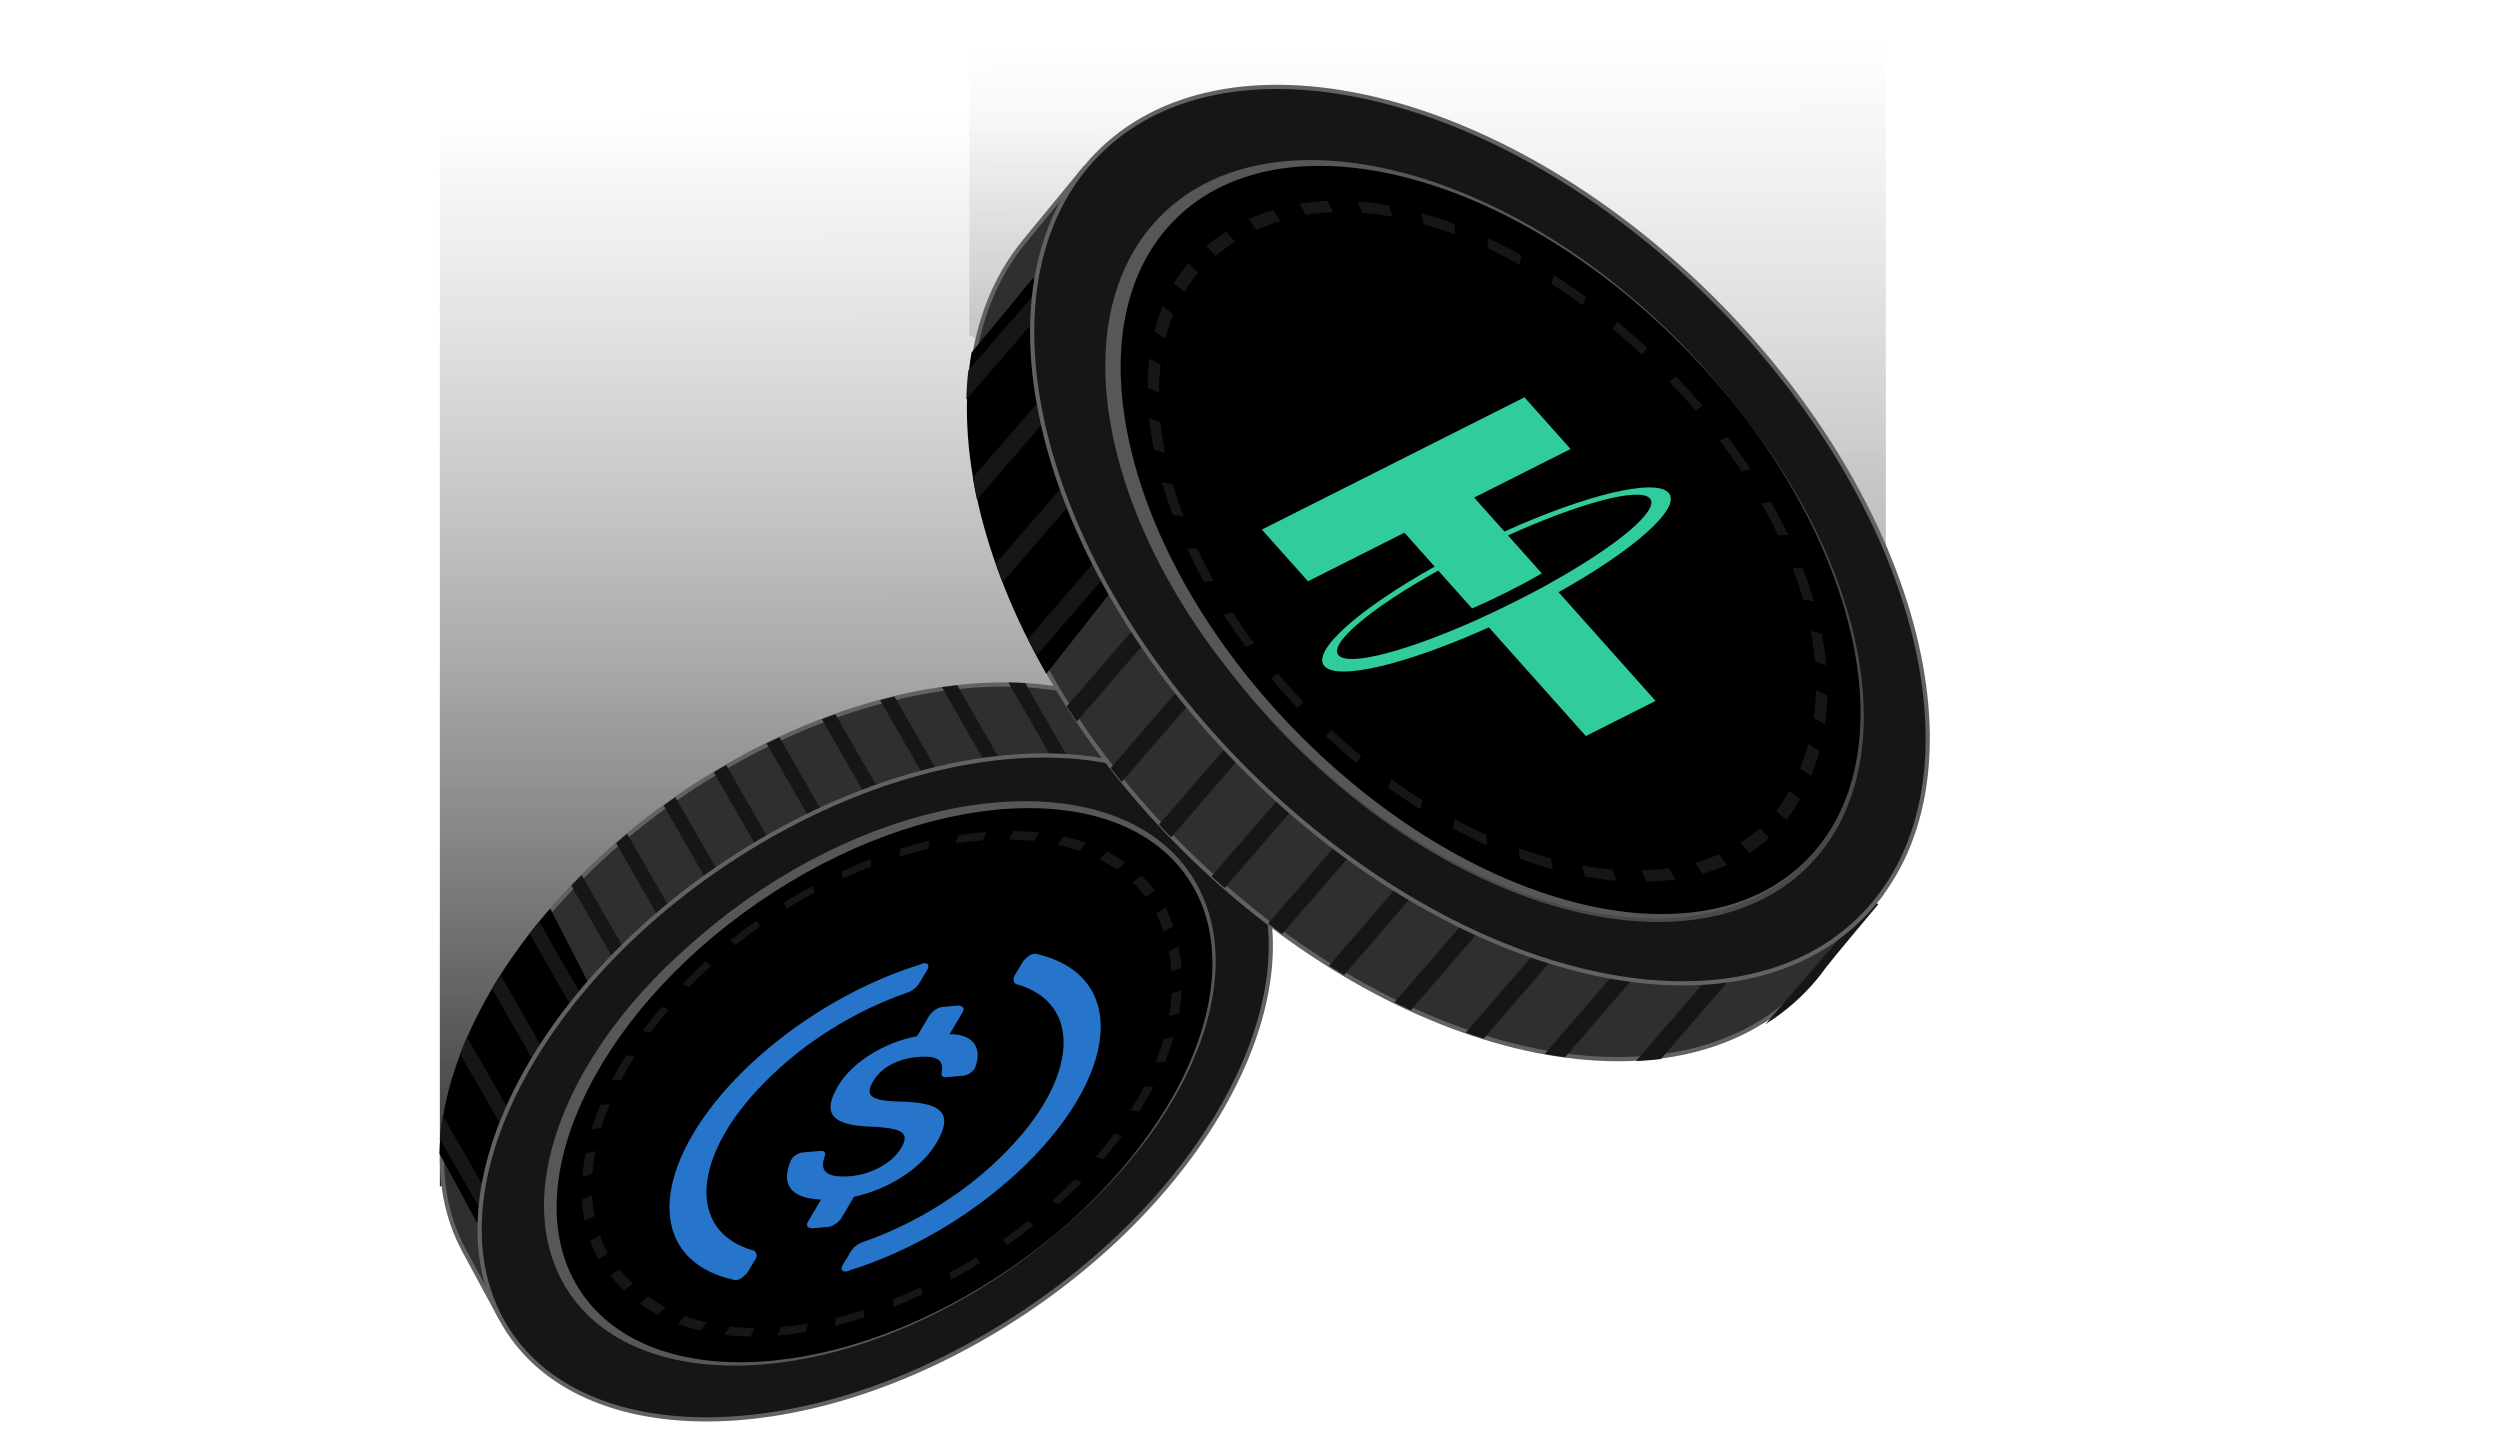 <svg width="270" height="156" viewBox="0 0 270 156" fill="none" xmlns="http://www.w3.org/2000/svg">
<g clip-path="url(#clip0_9365_9947)">
<path d="M129.212 87.95L47.504 128.165V-16.477H129.212V87.95Z" fill="url(#paint0_linear_9365_9947)"/>
<path d="M135.315 93.158L133.404 94.313L133.293 94.38L133.295 94.511C133.545 108.142 122.469 125 104.583 136.072C95.403 141.755 85.875 145.017 77.299 145.891C68.721 146.766 61.114 145.25 55.752 141.404L55.63 141.317L55.502 141.394L54.028 142.284L50.271 135.336L50.275 135.335L50.123 135.053C46.254 127.9 47.222 118.613 51.981 109.354C56.738 100.1 65.268 90.91 76.448 83.989C87.628 77.068 99.322 73.738 109.185 73.937C119.049 74.136 127.046 77.86 130.912 85.007L135.315 93.158ZM135.315 93.158L135.287 93.108C135.2 92.953 135.076 92.729 134.924 92.456C134.62 91.909 134.205 91.162 133.762 90.361C132.878 88.76 131.881 86.939 131.436 86.071L131.432 86.062L131.432 86.062C131.358 85.902 131.283 85.742 131.205 85.586L131.19 85.555L131.188 85.544C131.098 85.362 131.008 85.185 130.912 85.008L135.315 93.158Z" fill="#2F2F2F" stroke="#636161" stroke-width="0.454"/>
<path d="M63.468 106.004L59.419 98.117C51.979 106.69 47.648 116.185 47.459 124.595C49.303 127.93 51.54 132.116 51.54 132.116L63.468 106.004Z" fill="black"/>
<path d="M134.699 92.599L135.217 92.264C134.301 90.615 132.419 87.21 131.76 85.923C131.686 85.761 131.609 85.6 131.531 85.441C131.53 85.436 131.529 85.431 131.529 85.429C131.433 85.237 131.338 85.047 131.235 84.856C130.24 83.013 128.976 81.399 127.485 80.009L134.704 92.601L134.699 92.599Z" fill="#161616"/>
<path d="M129.25 96.134L130.547 95.294L119.047 75.238C118.356 75.012 117.648 74.81 116.922 74.634L129.252 96.133L129.25 96.134Z" fill="#161616"/>
<path d="M123.793 99.661L125.09 98.821L110.723 73.769C110.126 73.735 109.521 73.714 108.909 73.707L123.793 99.661Z" fill="#161616"/>
<path d="M118.336 103.186L119.633 102.346L103.382 74.006C102.834 74.066 102.282 74.136 101.725 74.216L118.336 103.186Z" fill="#161616"/>
<path d="M112.879 106.708L114.176 105.868L96.602 75.218C96.088 75.342 95.57 75.474 95.051 75.615L112.879 106.708Z" fill="#161616"/>
<path d="M107.422 110.229L108.719 109.389L90.225 77.132C89.737 77.305 89.249 77.487 88.76 77.675L107.424 110.227L107.422 110.229Z" fill="#161616"/>
<path d="M101.969 113.749L103.266 112.909L84.182 79.623C83.716 79.841 83.251 80.061 82.788 80.29L101.969 113.746L101.969 113.749Z" fill="#161616"/>
<path d="M96.512 117.268L97.809 116.428L78.425 82.621C77.983 82.876 77.542 83.141 77.099 83.408L96.512 117.268Z" fill="#161616"/>
<path d="M91.055 120.788L92.352 119.948L72.942 86.095C72.518 86.39 72.097 86.69 71.681 86.992L91.055 120.785L91.055 120.788Z" fill="#161616"/>
<path d="M85.594 124.3L86.891 123.46L67.732 90.042C67.328 90.378 66.93 90.717 66.538 91.059L85.594 124.3Z" fill="#161616"/>
<path d="M80.141 127.817L81.438 126.977L62.819 94.499C62.439 94.879 62.065 95.261 61.699 95.647L80.141 127.817Z" fill="#161616"/>
<path d="M74.68 131.333L75.977 130.493L58.228 99.534C57.877 99.966 57.532 100.4 57.198 100.836L74.683 131.332L74.68 131.333Z" fill="#161616"/>
<path d="M69.223 134.846L70.52 134.007L54.049 105.277C53.735 105.777 53.428 106.278 53.135 106.78L69.225 134.846L69.223 134.846Z" fill="#161616"/>
<path d="M63.766 138.36L65.063 137.52L50.431 112C50.17 112.607 49.925 113.212 49.697 113.819L63.766 138.36Z" fill="#161616"/>
<path d="M59.607 141.028L47.818 120.462C47.673 121.318 47.566 122.166 47.501 123.008L58.313 141.868L59.61 141.028L59.607 141.028Z" fill="#161616"/>
<path d="M80.641 91.749C91.821 84.827 103.495 81.459 113.324 81.595C123.156 81.731 131.105 85.369 134.918 92.419C138.735 99.476 137.722 108.675 132.928 117.872C128.137 127.063 119.586 136.214 108.406 143.135C97.225 150.056 85.551 153.425 75.722 153.289C65.891 153.152 57.942 149.514 54.128 142.464C50.312 135.408 51.325 126.208 56.119 117.012C60.91 107.82 69.461 98.669 80.641 91.749Z" fill="#161616" stroke="#636161" stroke-width="0.454"/>
<path d="M83.893 95.01C102.55 83.462 122.893 83.744 129.33 95.641C135.767 107.539 125.857 126.549 107.2 138.098C88.543 149.647 68.2 149.365 61.763 137.467C55.326 125.569 65.236 106.559 83.893 95.01Z" fill="#575757"/>
<path d="M82.85 95.919C101.507 84.37 121.85 84.652 128.287 96.55C134.724 108.448 124.814 127.457 106.157 139.006C87.5 150.555 67.157 150.273 60.72 138.375C54.283 126.477 64.193 107.468 82.85 95.919Z" fill="#575757"/>
<path d="M83.754 95.229C102.306 83.745 122.533 84.026 128.933 95.855C135.332 107.687 125.479 126.586 106.927 138.072C88.375 149.556 68.147 149.275 61.748 137.446C55.348 125.615 65.201 106.716 83.754 95.229Z" fill="#575757"/>
<path d="M81.896 97.459C63.849 109.877 55.324 128.782 62.852 139.685C70.381 150.588 91.114 149.36 109.16 136.943C127.207 124.525 135.733 105.62 128.204 94.717C120.675 83.814 99.942 85.042 81.896 97.459Z" fill="black"/>
<path d="M125.92 98.017L125.921 98.027C126.231 98.69 126.498 99.374 126.721 100.058L125.664 100.614C125.446 99.951 125.186 99.284 124.888 98.641L124.887 98.637L124.961 98.594L125.911 98.007L125.921 98.022L125.92 98.017ZM124.728 96.178L123.743 96.872C123.317 96.317 122.84 95.789 122.327 95.303L123.262 94.554C123.793 95.059 124.287 95.603 124.726 96.179L124.728 96.178ZM127.29 102.23C127.438 102.981 127.541 103.752 127.594 104.523L126.511 104.952C126.457 104.203 126.36 103.456 126.215 102.725L127.289 102.227L127.29 102.23ZM121.528 93.146L120.651 93.943C120.053 93.528 119.405 93.146 118.728 92.806L119.539 91.971C120.239 92.321 120.908 92.718 121.53 93.148L121.528 93.146ZM127.615 106.933C127.571 107.758 127.478 108.603 127.333 109.442L126.26 109.711C126.4 108.899 126.493 108.081 126.534 107.285L127.618 106.933L127.615 106.933ZM117.309 91.032L116.573 91.899C115.823 91.639 115.03 91.416 114.216 91.239L114.871 90.348C115.713 90.534 116.533 90.764 117.309 91.032ZM126.73 112.033C126.475 112.906 126.166 113.797 125.807 114.679L124.788 114.763C125.133 113.912 125.433 113.054 125.676 112.212L126.728 112.033L126.73 112.033ZM112.247 89.921L111.68 90.826C110.81 90.73 109.903 90.675 108.984 90.663L109.458 89.753C110.409 89.767 111.347 89.824 112.247 89.923L112.247 89.921ZM124.569 117.354C124.108 118.24 123.589 119.14 123.026 120.023L122.108 119.915C122.649 119.062 123.15 118.196 123.595 117.341L124.569 117.354ZM106.533 89.841L106.156 90.748C105.198 90.82 104.212 90.932 103.224 91.088L103.499 90.193C104.52 90.032 105.541 89.916 106.533 89.841ZM121.203 122.658C120.555 123.52 119.855 124.386 119.12 125.231L118.338 124.94C119.046 124.123 119.725 123.287 120.349 122.455L121.203 122.658ZM100.387 90.803L100.215 91.678C99.206 91.914 98.178 92.195 97.158 92.511L97.225 91.665C98.279 91.337 99.344 91.048 100.387 90.803ZM116.805 127.719C116.006 128.523 115.161 129.326 114.292 130.098L113.669 129.646C114.509 128.898 115.327 128.124 116.101 127.345L116.806 127.721L116.805 127.719ZM94.043 92.772L94.085 93.581C93.066 93.974 92.034 94.409 91.022 94.878L90.874 94.115C91.922 93.63 92.987 93.18 94.043 92.774L94.043 92.772ZM111.605 132.35C110.69 133.073 109.736 133.782 108.773 134.458L108.326 133.867C109.26 133.213 110.184 132.526 111.069 131.826L111.606 132.352L111.605 132.35ZM87.749 95.675L88.001 96.386C87.011 96.919 86.017 97.494 85.05 98.093L84.978 98.138L84.623 97.487L84.697 97.442C85.701 96.82 86.726 96.228 87.751 95.675L87.749 95.675ZM105.467 135.753L105.82 136.406L105.783 136.429C104.797 137.041 103.783 137.629 102.772 138.18L102.513 137.472C103.493 136.938 104.474 136.368 105.428 135.778L105.465 135.755L105.467 135.753ZM82.125 100.033C81.196 100.689 80.278 101.379 79.398 102.086L78.851 101.569C79.76 100.839 80.711 100.124 81.672 99.445L82.125 100.033ZM99.493 139.002L99.654 139.761C98.606 140.255 97.543 140.717 96.491 141.135L96.431 140.333C97.448 139.929 98.478 139.481 99.493 139.002ZM76.827 104.283C76.001 105.034 75.195 105.815 74.433 106.604L73.712 106.245C74.501 105.428 75.335 104.62 76.189 103.843L76.827 104.283ZM93.357 141.446L93.314 142.286C92.253 142.63 91.186 142.939 90.145 143.197L90.297 142.326C91.303 142.075 92.333 141.78 93.357 141.446ZM72.241 109.024C71.55 109.841 70.886 110.682 70.271 111.522L69.405 111.333C70.042 110.465 70.727 109.594 71.442 108.75L72.239 109.025L72.241 109.024ZM87.278 142.96L87.019 143.853C85.988 144.028 84.962 144.159 83.972 144.241L84.339 143.333C85.296 143.254 86.284 143.129 87.278 142.96ZM68.54 114.074C68.009 114.928 67.511 115.796 67.066 116.653L66.092 116.641C66.553 115.752 67.065 114.855 67.616 113.974L68.54 114.074ZM81.51 143.437L81.038 144.347C80.085 144.336 79.148 144.277 78.25 144.172L78.824 143.268C79.691 143.37 80.593 143.428 81.512 143.437L81.51 143.437ZM65.861 119.233C65.507 120.088 65.198 120.95 64.939 121.793L63.89 121.959C64.156 121.086 64.478 120.195 64.843 119.31L65.861 119.233ZM76.305 142.826L75.638 143.714C74.808 143.517 74 143.273 73.233 142.986L73.984 142.124C74.726 142.4 75.506 142.637 76.305 142.826ZM64.309 124.308C64.15 125.132 64.038 125.956 63.978 126.752L62.897 127.09C62.96 126.267 63.074 125.416 63.241 124.562L64.312 124.31L64.309 124.308ZM71.876 141.176L71.052 142.006C70.374 141.645 69.719 141.234 69.105 140.791L69.99 139.999C70.585 140.429 71.218 140.823 71.876 141.176ZM63.948 129.101C63.99 129.862 64.08 130.613 64.223 131.331L63.149 131.829C63.002 131.085 62.907 130.308 62.866 129.52L63.948 129.101ZM68.328 138.621L67.39 139.37C66.868 138.873 66.37 138.334 65.908 137.767L66.886 137.062C67.334 137.614 67.82 138.138 68.328 138.621ZM64.798 133.424C65.031 134.078 65.314 134.714 65.643 135.318L65.66 135.347L64.65 136.009L64.621 135.96C64.281 135.333 63.987 134.673 63.745 133.996L64.798 133.427L64.798 133.424Z" fill="#161616"/>
<g clip-path="url(#clip1_9365_9947)">
<g filter="url(#filter0_i_9365_9947)">
<path d="M101.109 119.485C103.172 116.011 101.464 115.032 96.93 114.959C93.716 114.865 93.497 114.132 94.322 112.742C95.147 111.352 96.828 110.358 99.127 110.157C101.197 109.975 101.994 110.47 101.684 111.908C101.623 112.196 101.85 112.364 102.195 112.334L104.034 112.172C104.494 112.132 105.016 111.804 105.252 111.407L105.311 111.308C106.147 109.165 105.079 107.659 102.553 107.693L103.967 105.311C104.203 104.914 104.035 104.646 103.519 104.597L101.794 104.748C101.334 104.789 100.812 105.117 100.402 105.623L99.047 107.906C95.361 108.605 91.998 110.782 90.525 113.263C88.58 116.538 90.114 117.627 94.648 117.7C97.573 117.913 98.255 118.418 97.312 120.006C96.369 121.594 94.111 122.827 91.926 123.019C88.936 123.281 88.55 122.28 89.089 120.821C89.209 120.435 88.982 120.266 88.637 120.296L86.683 120.468C86.223 120.508 85.701 120.836 85.465 121.233L85.406 121.333C84.393 123.773 85.172 125.398 88.672 125.562L87.257 127.944C87.022 128.341 87.19 128.608 87.706 128.657L89.43 128.506C89.891 128.466 90.412 128.138 90.822 127.631L92.236 125.249C95.981 124.45 99.518 122.164 101.109 119.485Z" fill="#2775CA"/>
</g>
<g filter="url(#filter1_i_9365_9947)">
<path d="M81.467 131.085C74.148 129.093 74.675 120.861 82.548 112.927C86.748 108.607 92.429 105.098 98.027 103.196C98.605 102.957 99.012 102.639 99.307 102.143L100.132 100.754C100.367 100.357 100.314 100.079 99.913 100.02C99.798 100.03 99.568 100.051 99.394 100.16C86.702 104.095 74.77 114.644 72.622 123.77C71.391 129.146 73.802 132.98 79.18 134.202C79.522 134.36 80.1 134.121 80.451 133.714C80.625 133.605 80.684 133.505 80.801 133.307L81.627 131.917C81.803 131.62 81.694 131.253 81.467 131.085ZM112.043 99.05C111.701 98.892 111.123 99.131 110.773 99.538C110.598 99.648 110.54 99.747 110.422 99.945L109.597 101.335C109.361 101.732 109.47 102.098 109.697 102.267C117.016 104.259 116.489 112.49 108.616 120.425C104.416 124.744 98.735 128.253 93.137 130.155C92.559 130.394 92.152 130.712 91.858 131.208L91.033 132.598C90.797 132.995 90.85 133.272 91.251 133.331C91.366 133.321 91.596 133.301 91.77 133.192C104.462 129.256 116.394 118.708 118.543 109.582C119.832 104.106 117.307 100.282 112.043 99.05Z" fill="#2775CA"/>
</g>
</g>
<path d="M203.67 -78.678V87.951L104.691 36.192V-78.678H203.67Z" fill="url(#paint1_linear_9365_9947)" fill-opacity="0.5"/>
<path d="M203.151 96.62L201.093 94.745L200.996 94.658L201.024 94.531C204.566 78.135 195.247 55.198 176.38 37.644C166.695 28.633 156.016 22.459 145.912 19.387C135.805 16.315 126.292 16.352 118.922 19.734L118.785 19.797L118.674 19.696L117.076 18.241L110.831 25.831L110.836 25.833L110.633 26.08C104.271 33.811 103.232 45.251 106.754 57.538C110.276 69.819 118.347 82.907 130.142 93.88C141.937 104.855 155.205 111.621 167.113 113.701C179.022 115.782 189.536 113.172 195.894 105.446C196.053 105.252 196.205 105.057 196.359 104.857L196.364 104.844L196.384 104.817C196.515 104.646 196.644 104.471 196.771 104.295L196.771 104.294L196.777 104.287C197.516 103.346 199.146 101.386 200.589 99.665C201.311 98.803 201.986 98 202.481 97.413C202.729 97.119 202.932 96.879 203.072 96.713L203.151 96.62Z" fill="#2F2F2F" stroke="#636161" stroke-width="0.454"/>
<path d="M119.74 64.222L113.007 72.772C106.107 60.697 103.159 48.243 104.926 38.068C107.932 34.484 111.611 29.967 111.611 29.967L119.74 64.222Z" fill="black"/>
<path d="M202.298 97.156L202.842 97.681C201.351 99.452 198.285 103.109 197.19 104.504C197.062 104.682 196.932 104.858 196.801 105.031C196.799 105.036 196.797 105.042 196.795 105.045C196.635 105.254 196.475 105.46 196.307 105.666C194.676 107.65 192.777 109.296 190.656 110.619L202.304 97.155L202.298 97.156Z" fill="#161616"/>
<path d="M196.575 91.609L197.935 92.927L179.381 114.371C178.497 114.481 177.598 114.558 176.685 114.598L196.577 91.609L196.575 91.609Z" fill="#161616"/>
<path d="M190.836 86.075L192.197 87.394L169.018 114.18C168.292 114.08 167.561 113.962 166.823 113.827L190.836 86.075Z" fill="#161616"/>
<path d="M185.102 80.544L186.462 81.862L160.243 112.164C159.598 111.963 158.952 111.749 158.301 111.521L185.102 80.544Z" fill="#161616"/>
<path d="M179.368 75.015L180.728 76.333L152.373 109.105C151.785 108.834 151.194 108.553 150.604 108.26L179.368 75.015Z" fill="#161616"/>
<path d="M173.637 69.49L174.997 70.808L145.157 105.299C144.613 104.975 144.07 104.64 143.526 104.298L173.639 69.493L173.637 69.49Z" fill="#161616"/>
<path d="M167.903 63.966L169.263 65.284L138.472 100.874C137.964 100.502 137.457 100.127 136.954 99.741L167.902 63.969L167.903 63.966Z" fill="#161616"/>
<path d="M162.169 58.443L163.529 59.761L132.255 95.908C131.783 95.496 131.315 95.073 130.846 94.647L162.169 58.443Z" fill="#161616"/>
<path d="M156.434 52.921L157.794 54.239L126.478 90.436C126.038 89.98 125.603 89.519 125.174 89.058L156.433 52.924L156.434 52.921Z" fill="#161616"/>
<path d="M150.696 47.407L152.056 48.725L121.143 84.456C120.738 83.957 120.34 83.454 119.949 82.95L150.696 47.407Z" fill="#161616"/>
<path d="M144.966 41.888L146.326 43.206L116.284 77.932C115.918 77.385 115.558 76.837 115.209 76.286L144.966 41.888Z" fill="#161616"/>
<path d="M139.227 36.368L140.587 37.686L111.95 70.788C111.629 70.186 111.319 69.581 111.02 68.977L139.23 36.369L139.227 36.368Z" fill="#161616"/>
<path d="M133.493 30.855L134.853 32.173L108.278 62.891C108.018 62.214 107.767 61.538 107.534 60.865L133.496 30.856L133.493 30.855Z" fill="#161616"/>
<path d="M127.759 25.341L129.119 26.659L105.51 53.946C105.34 53.153 105.189 52.366 105.058 51.581L127.759 25.341Z" fill="#161616"/>
<path d="M123.385 21.156L104.362 43.147C104.391 42.081 104.463 41.033 104.583 40.004L122.028 19.839L123.388 21.157L123.385 21.156Z" fill="#161616"/>
<path d="M137.02 85.535C148.815 96.509 162.049 103.317 173.902 105.465C185.756 107.613 196.192 105.096 202.464 97.475C208.741 89.849 209.704 78.503 206.125 66.284C202.548 54.071 194.442 41.025 182.647 30.051C170.852 19.077 157.618 12.268 145.766 10.121C133.911 7.973 123.475 10.49 117.203 18.111C110.927 25.737 109.963 37.083 113.542 49.302C117.119 61.515 125.225 74.561 137.02 85.535Z" fill="#161616" stroke="#636161" stroke-width="0.454"/>
<path d="M141.737 82.326C161.411 100.63 185.918 105.07 196.476 92.243C207.035 79.416 199.642 54.177 179.968 35.874C160.294 17.571 135.787 13.13 125.229 25.957C114.671 38.784 122.063 64.023 141.737 82.326Z" fill="#575757" fill-opacity="0.8"/>
<path d="M140.694 80.989C160.368 99.292 184.875 103.732 195.433 90.905C205.992 78.078 198.599 52.839 178.925 34.536C159.251 16.233 134.744 11.792 124.186 24.619C113.628 37.446 121.02 62.686 140.694 80.989Z" fill="#575757"/>
<path d="M141.622 82.031C161.186 100.231 185.554 104.646 196.051 91.893C206.549 79.138 199.198 54.045 179.636 35.842C160.072 17.641 135.704 13.226 125.207 25.979C114.709 38.735 122.06 63.828 141.622 82.031Z" fill="#575757"/>
<path d="M139.9 78.907C121.161 59.713 115.409 34.935 127.054 23.563C138.699 12.192 163.33 18.534 182.069 37.728C200.809 56.922 206.56 81.701 194.916 93.072C183.271 104.443 158.64 98.102 139.9 78.907Z" fill="black"/>
<path d="M192.943 88.58L192.947 88.569C193.476 87.843 193.959 87.081 194.391 86.309L193.252 85.391C192.832 86.138 192.363 86.88 191.851 87.585L191.849 87.591L191.928 87.66L192.93 88.591L192.945 88.575L192.943 88.58ZM191.075 90.517L190.056 89.449C189.412 90.018 188.714 90.542 187.981 91.007L188.927 92.129C189.685 91.646 190.408 91.105 191.072 90.516L191.075 90.517ZM195.589 83.825C195.945 82.954 196.252 82.05 196.499 81.133L195.3 80.361C195.057 81.251 194.763 82.129 194.415 82.975L195.588 83.828L195.589 83.825ZM186.51 93.419L185.645 92.252C184.829 92.611 183.959 92.92 183.065 93.17L183.841 94.368C184.765 94.11 185.664 93.79 186.513 93.418L186.51 93.419ZM197.097 78.233C197.24 77.228 197.328 76.188 197.353 75.143L196.128 74.567C196.103 75.578 196.02 76.586 195.881 77.555L197.099 78.234L197.097 78.233ZM180.939 94.975L180.261 93.757C179.297 93.895 178.292 93.977 177.272 94L177.848 95.227C178.903 95.201 179.943 95.116 180.939 94.975ZM197.244 71.879C197.145 70.767 196.985 69.62 196.763 68.472L195.559 68.132C195.771 69.238 195.928 70.344 196.02 71.415L197.241 71.877L197.244 71.879ZM174.593 95.125L174.128 93.901C173.059 93.813 171.956 93.665 170.849 93.463L171.203 94.672C172.349 94.878 173.49 95.031 174.594 95.123L174.593 95.125ZM195.911 64.958C195.567 63.782 195.157 62.575 194.691 61.378L193.562 61.293C194.01 62.448 194.406 63.609 194.737 64.744L195.911 64.958ZM167.71 93.878L167.473 92.697C166.338 92.385 165.181 92.018 164.031 91.597L164.149 92.741C165.337 93.176 166.536 93.555 167.71 93.878ZM193.126 57.775C192.552 56.583 191.917 55.374 191.235 54.183L190.226 54.351C190.883 55.502 191.499 56.669 192.051 57.819L193.126 57.775ZM160.555 91.275L160.555 90.18C159.399 89.658 158.231 89.078 157.08 88.458L156.96 89.493C158.148 90.136 159.359 90.735 160.555 91.275ZM189.044 50.642C188.275 49.484 187.45 48.319 186.59 47.184L185.734 47.582C186.564 48.681 187.364 49.806 188.109 50.926L189.045 50.639L189.044 50.642ZM153.399 87.412L153.642 86.446C152.511 85.733 151.375 84.966 150.27 84.163L149.912 85.048C151.055 85.878 152.228 86.672 153.4 87.409L153.399 87.412ZM183.896 43.839C182.968 42.751 181.991 41.673 180.993 40.632L180.316 41.239C181.283 42.247 182.23 43.292 183.127 44.343L183.897 43.836L183.896 43.839ZM146.527 82.433L146.998 81.635C145.936 80.76 144.878 79.834 143.859 78.885L143.783 78.813L143.201 79.514L143.28 79.587C144.338 80.572 145.43 81.526 146.53 82.434L146.527 82.433ZM177.329 38.295L177.909 37.59L177.869 37.554C176.83 36.584 175.751 35.638 174.667 34.737L174.189 35.528C175.239 36.402 176.282 37.319 177.288 38.255L177.327 38.291L177.329 38.295ZM140.805 75.86C139.845 74.851 138.906 73.803 138.016 72.745L137.236 73.239C138.155 74.333 139.127 75.418 140.121 76.461L140.805 75.86ZM170.923 32.975L171.297 32.098C170.155 31.256 168.987 30.449 167.823 29.699L167.56 30.651C168.687 31.378 169.817 32.159 170.923 32.975ZM135.449 69.493C134.634 68.393 133.852 67.262 133.123 66.132L132.172 66.395C132.926 67.566 133.737 68.736 134.578 69.873L135.449 69.493ZM164.132 28.587L164.279 27.565C163.086 26.901 161.877 26.278 160.688 25.722L160.663 26.808C161.813 27.346 162.981 27.945 164.132 28.587ZM131.064 62.701C130.428 61.554 129.83 60.385 129.291 59.227L128.205 59.251C128.765 60.447 129.381 61.658 130.04 62.844L131.062 62.7L131.064 62.701ZM157.187 25.334L157.088 24.197C155.891 23.744 154.69 23.345 153.519 23.014L153.744 24.194C154.876 24.514 156.034 24.897 157.187 25.334ZM127.817 55.745C127.382 54.59 126.989 53.427 126.659 52.29L125.485 52.076C125.828 53.255 126.231 54.457 126.683 55.648L127.817 55.745ZM150.37 23.403L150.019 22.196C148.872 21.985 147.733 21.837 146.629 21.752L147.103 22.976C148.169 23.057 149.267 23.2 150.373 23.404L150.37 23.403ZM125.823 48.897C125.601 47.784 125.435 46.672 125.323 45.596L124.102 45.15C124.215 46.264 124.39 47.413 124.619 48.566L125.823 48.897ZM143.972 22.917L143.381 21.69C142.338 21.733 141.309 21.837 140.32 22.002L141.017 23.218C141.974 23.059 142.967 22.958 143.972 22.917ZM125.163 42.416C125.168 41.386 125.229 40.367 125.346 39.392L124.127 38.732C124.008 39.739 123.943 40.791 123.94 41.86L125.167 42.414L125.163 42.416ZM138.259 23.865L137.467 22.671C136.566 22.947 135.682 23.288 134.838 23.678L135.714 24.84C136.531 24.462 137.385 24.136 138.259 23.865ZM125.867 36.555C126.098 35.648 126.385 34.764 126.727 33.932L125.555 33.079C125.201 33.942 124.903 34.856 124.667 35.795L125.867 36.555ZM133.389 26.111L132.441 24.988C131.695 25.464 130.969 25.997 130.28 26.571L131.288 27.65C131.956 27.09 132.665 26.573 133.389 26.111ZM127.915 31.544C128.35 30.811 128.842 30.112 129.38 29.46L129.407 29.429L128.351 28.395L128.304 28.446C127.748 29.122 127.237 29.849 126.786 30.608L127.916 31.541L127.915 31.544Z" fill="#161616"/>
<g filter="url(#filter2_i_9365_9947)">
<path d="M162.478 53.126L159.208 49.461L169.623 44.215L164.641 38.63L136.281 52.917L141.263 58.501L151.679 53.254L154.946 56.916C146.76 61.493 141.599 66.049 143.04 67.665C144.482 69.281 152.054 67.422 160.797 63.474L171.27 75.214L178.802 71.42L168.328 59.679C176.498 55.109 181.647 50.561 180.207 48.946C178.766 47.331 171.211 49.183 162.481 53.126M167.441 58.685L167.438 58.682C167.235 58.8 166.19 59.403 163.759 60.627C161.816 61.606 160.409 62.251 159.909 62.473L159.914 62.478C152.197 65.979 145.68 67.743 144.561 66.489C143.442 65.235 148.091 61.376 155.331 57.342L158.982 61.434C159.496 61.214 160.956 60.575 162.89 59.601C165.213 58.431 166.311 57.765 166.511 57.641L162.86 53.549C170.563 50.056 177.069 48.3 178.184 49.549C179.298 50.799 174.663 54.655 167.44 58.682" fill="#30CC9E"/>
</g>
</g>
<defs>
<filter id="filter0_i_9365_9947" x="84.996" y="104.598" width="20.594" height="28.059" filterUnits="userSpaceOnUse" color-interpolation-filters="sRGB">
<feFlood flood-opacity="0" result="BackgroundImageFix"/>
<feBlend mode="normal" in="SourceGraphic" in2="BackgroundImageFix" result="shape"/>
<feColorMatrix in="SourceAlpha" type="matrix" values="0 0 0 0 0 0 0 0 0 0 0 0 0 0 0 0 0 0 127 0" result="hardAlpha"/>
<feOffset dy="4"/>
<feGaussianBlur stdDeviation="2"/>
<feComposite in2="hardAlpha" operator="arithmetic" k2="-1" k3="1"/>
<feColorMatrix type="matrix" values="0 0 0 0 0 0 0 0 0 0 0 0 0 0 0 0 0 0 0.25 0"/>
<feBlend mode="normal" in2="shape" result="effect1_innerShadow_9365_9947"/>
</filter>
<filter id="filter1_i_9365_9947" x="72.305" y="99.002" width="46.57" height="39.25" filterUnits="userSpaceOnUse" color-interpolation-filters="sRGB">
<feFlood flood-opacity="0" result="BackgroundImageFix"/>
<feBlend mode="normal" in="SourceGraphic" in2="BackgroundImageFix" result="shape"/>
<feColorMatrix in="SourceAlpha" type="matrix" values="0 0 0 0 0 0 0 0 0 0 0 0 0 0 0 0 0 0 127 0" result="hardAlpha"/>
<feOffset dy="4"/>
<feGaussianBlur stdDeviation="2"/>
<feComposite in2="hardAlpha" operator="arithmetic" k2="-1" k3="1"/>
<feColorMatrix type="matrix" values="0 0 0 0 0 0 0 0 0 0 0 0 0 0 0 0 0 0 0.25 0"/>
<feBlend mode="normal" in2="shape" result="effect1_innerShadow_9365_9947"/>
</filter>
<filter id="filter2_i_9365_9947" x="136.281" y="38.631" width="44.168" height="40.86" filterUnits="userSpaceOnUse" color-interpolation-filters="sRGB">
<feFlood flood-opacity="0" result="BackgroundImageFix"/>
<feBlend mode="normal" in="SourceGraphic" in2="BackgroundImageFix" result="shape"/>
<feColorMatrix in="SourceAlpha" type="matrix" values="0 0 0 0 0 0 0 0 0 0 0 0 0 0 0 0 0 0 127 0" result="hardAlpha"/>
<feOffset dy="4.278"/>
<feGaussianBlur stdDeviation="2.139"/>
<feComposite in2="hardAlpha" operator="arithmetic" k2="-1" k3="1"/>
<feColorMatrix type="matrix" values="0 0 0 0 0 0 0 0 0 0 0 0 0 0 0 0 0 0 0.25 0"/>
<feBlend mode="normal" in2="shape" result="effect1_innerShadow_9365_9947"/>
</filter>
<linearGradient id="paint0_linear_9365_9947" x1="88.358" y1="12.489" x2="88.499" y2="128.595" gradientUnits="userSpaceOnUse">
<stop stop-color="#5C5858" stop-opacity="0"/>
<stop offset="1" stop-opacity="0.8"/>
</linearGradient>
<linearGradient id="paint1_linear_9365_9947" x1="154.181" y1="4.637" x2="154.635" y2="79.778" gradientUnits="userSpaceOnUse">
<stop stop-color="#5C5858" stop-opacity="0"/>
<stop offset="1" stop-opacity="0.8"/>
</linearGradient>
<clipPath id="clip0_9365_9947">
<rect width="269" height="156" fill="white" transform="translate(0.5)"/>
</clipPath>
<clipPath id="clip1_9365_9947">
<rect width="55.384" height="55.565" fill="white" transform="matrix(0.997 -0.087 -0.509 0.857 82.305 94.981)"/>
</clipPath>
</defs>
</svg>
